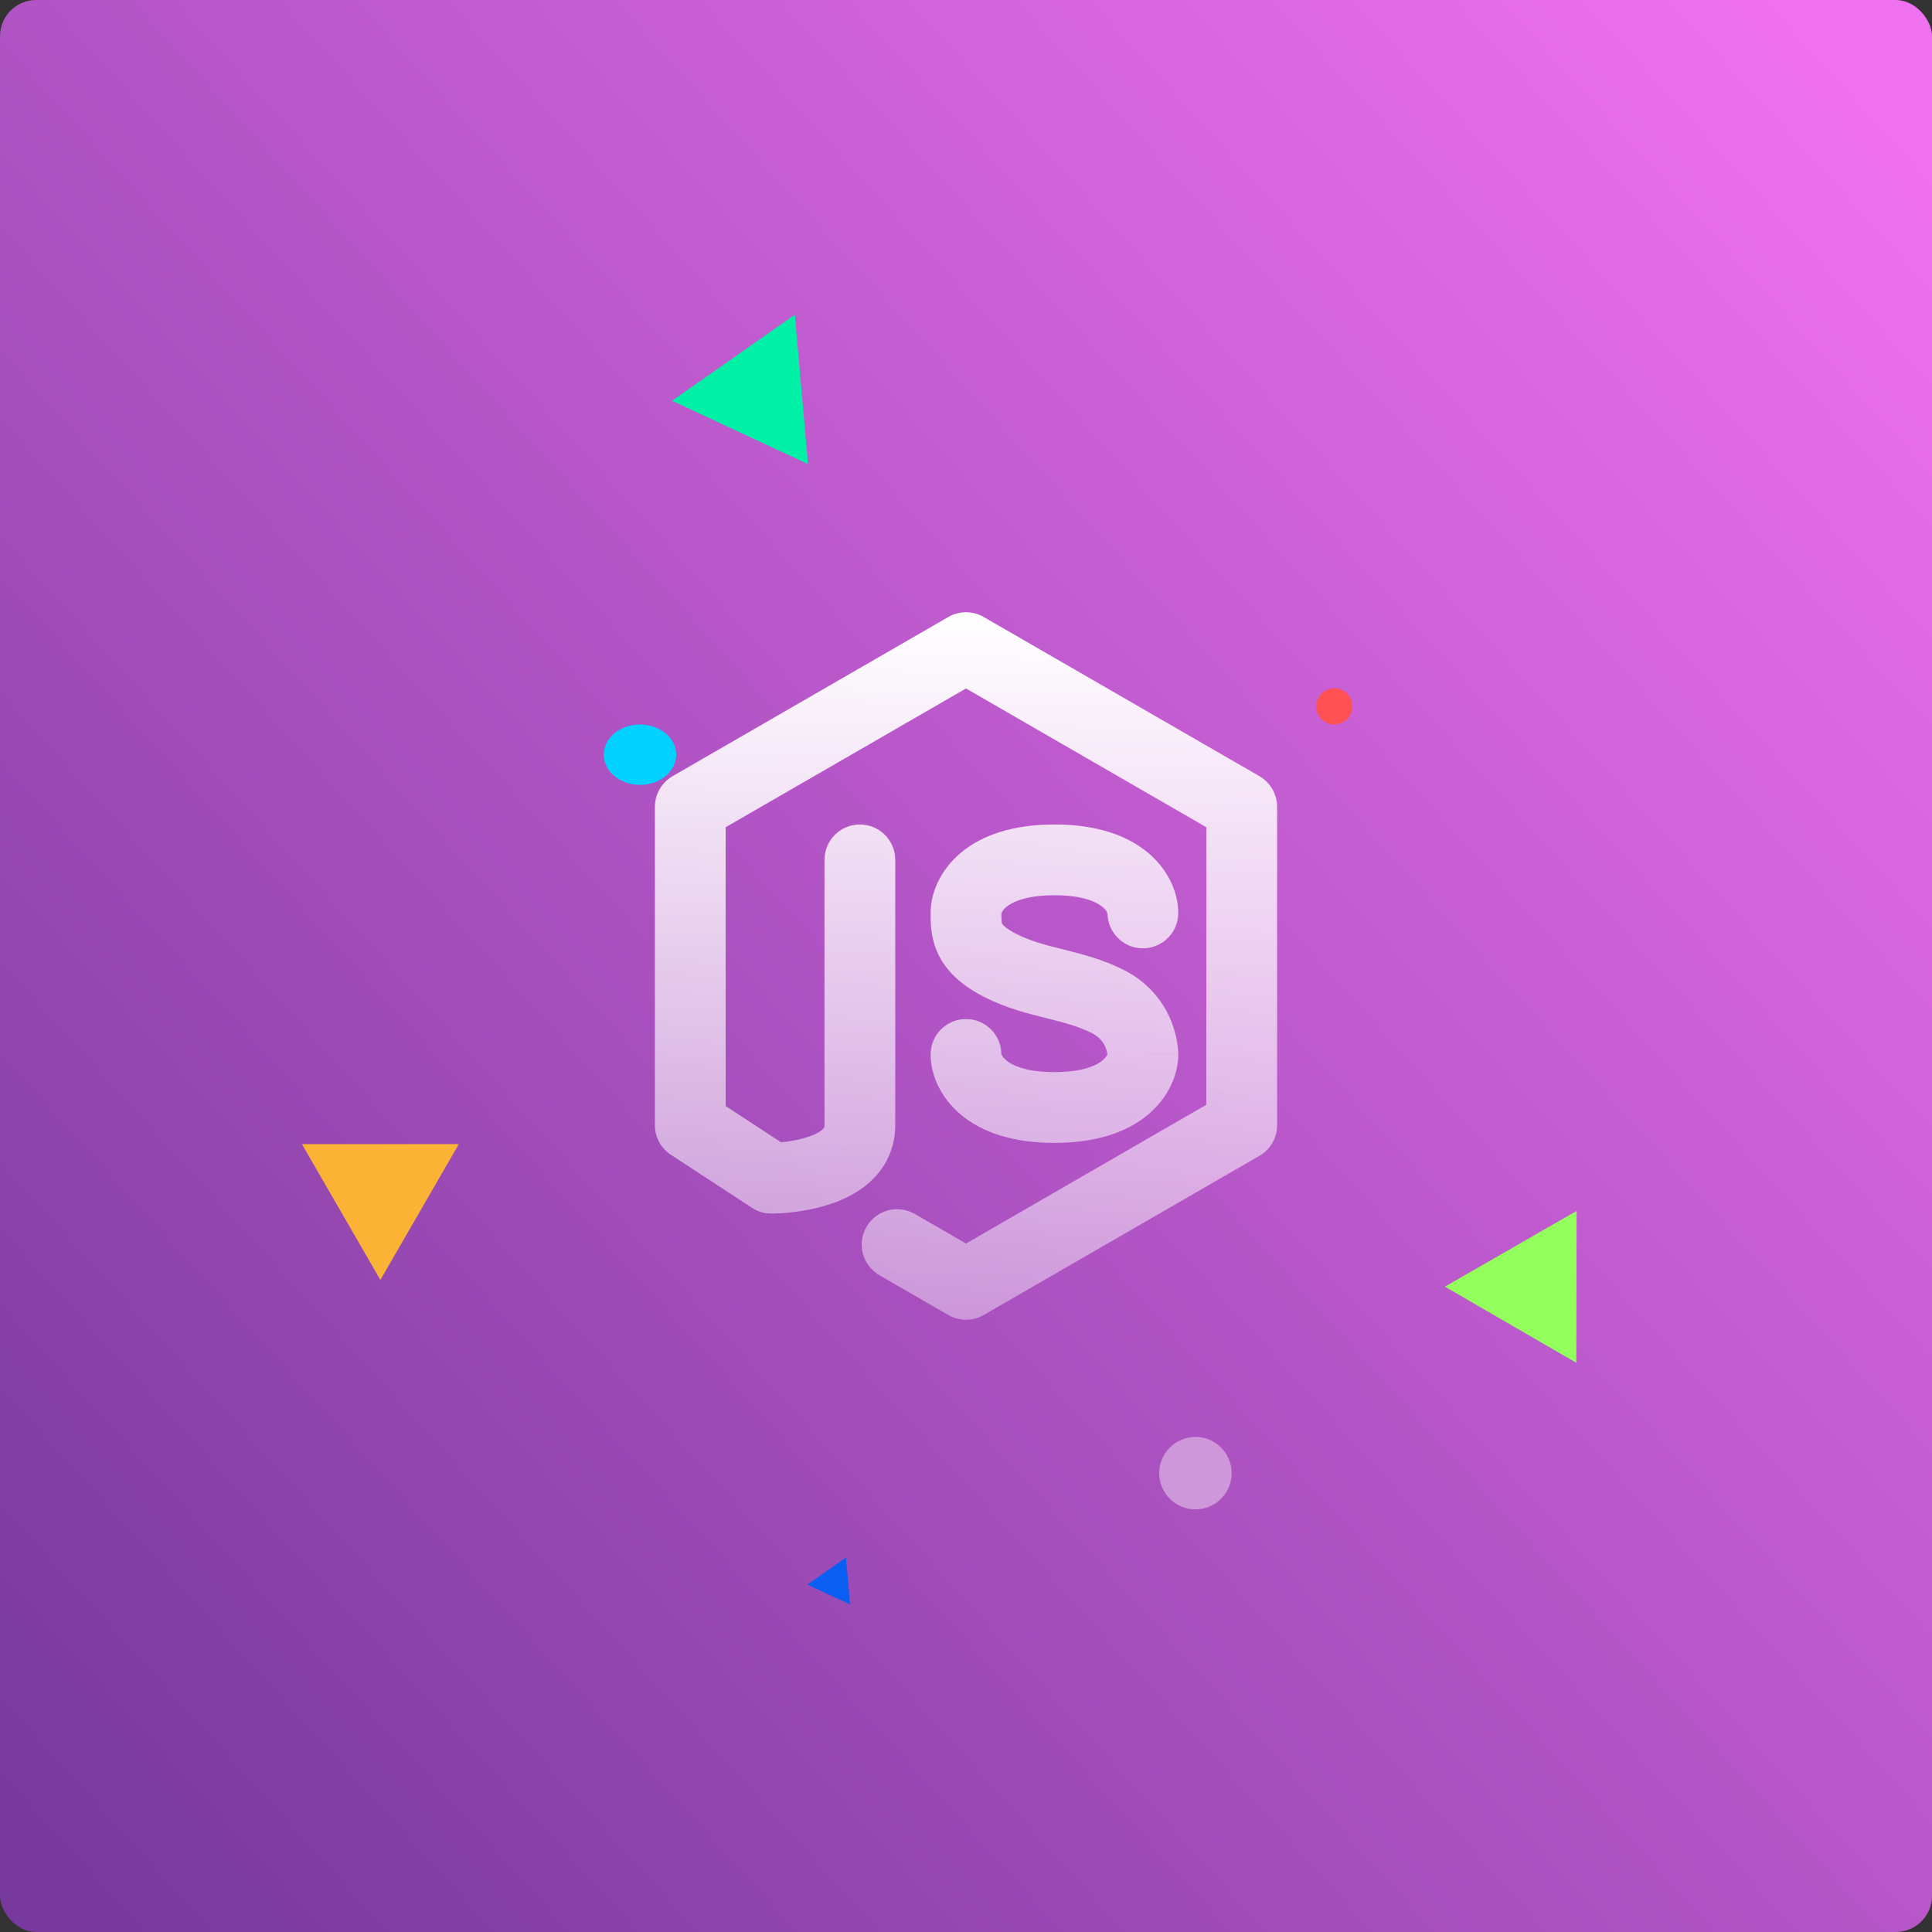 <svg width="160" height="160" viewBox="0 0 160 160" fill="none" xmlns="http://www.w3.org/2000/svg">
<rect x="0" y="0" width="160" height="160" fill="#333333" stroke="none"/>
<rect width="160" height="160" rx="3" fill="url(#paint0_linear_1668_10849)"/>
<path d="M130.547 112.864L119.662 106.555L130.568 100.283L130.547 112.864Z" fill="#93FF5C"/>
<path d="M66.914 38.435L55.652 33.191L65.824 26.06L66.914 38.435Z" fill="#00F0A5"/>
<path d="M70.401 132.879L66.86 131.23L70.058 128.988L70.401 132.879Z" fill="#0B5EF2"/>
<path d="M31.5 106L25.005 94.75L37.995 94.75L31.5 106Z" fill="#FBB336"/>
<circle cx="99" cy="122" r="3" transform="rotate(180 99 122)" fill="white" fill-opacity="0.4"/>
<circle cx="110.5" cy="58.5" r="1.5" transform="rotate(180 110.5 58.5)" fill="#FF5054"/>
<ellipse cx="53" cy="62.5" rx="3" ry="2.5" transform="rotate(180 53 62.5)" fill="#00D1FF"/>
<path fill-rule="evenodd" clip-rule="evenodd" d="M78.535 51.096C79.442 50.572 80.558 50.572 81.465 51.096L104.299 64.279C105.205 64.803 105.764 65.77 105.764 66.816V93.183C105.764 94.23 105.205 95.197 104.299 95.721L81.465 108.904C80.558 109.428 79.441 109.428 78.535 108.904L72.828 105.608C71.427 104.799 70.947 103.007 71.756 101.606C72.565 100.205 74.357 99.725 75.758 100.534L80 102.984L99.904 91.492V68.508L80 57.016L60.096 68.508V91.599L64.685 94.6C64.703 94.598 64.721 94.596 64.74 94.594C65.314 94.537 66.031 94.425 66.707 94.223C67.414 94.01 67.87 93.759 68.107 93.546C68.259 93.409 68.281 93.346 68.281 93.183V71.211C68.281 69.593 69.593 68.281 71.211 68.281C72.829 68.281 74.141 69.593 74.141 71.211V93.183C74.141 95.218 73.247 96.803 72.026 97.902C70.889 98.925 69.515 99.498 68.391 99.835C67.236 100.181 66.121 100.345 65.323 100.425C64.916 100.465 64.574 100.486 64.327 100.496C64.203 100.502 64.102 100.505 64.028 100.506C63.99 100.507 63.96 100.507 63.936 100.507C63.924 100.508 63.914 100.508 63.906 100.508L63.895 100.508L63.891 100.508L63.889 100.508C63.888 100.508 63.887 100.508 63.887 97.578V100.508C63.317 100.508 62.76 100.342 62.283 100.03L55.563 95.636C54.735 95.094 54.236 94.172 54.236 93.183V66.816C54.236 65.77 54.795 64.803 55.701 64.279L78.535 51.096ZM79.589 70.608C81.355 69.137 83.918 68.281 87.324 68.281C90.73 68.281 93.293 69.137 95.059 70.608C96.804 72.063 97.578 73.976 97.578 75.605C97.578 77.224 96.266 78.535 94.648 78.535C93.046 78.535 91.744 77.249 91.719 75.653C91.713 75.642 91.662 75.404 91.308 75.109C90.877 74.75 89.777 74.141 87.324 74.141C84.871 74.141 83.772 74.75 83.34 75.109C82.994 75.398 82.937 75.632 82.93 75.652C82.931 76.386 82.97 76.46 82.985 76.489C82.986 76.49 82.986 76.492 82.987 76.493L82.987 76.493C82.988 76.495 83.023 76.57 83.182 76.712C83.356 76.866 83.675 77.097 84.24 77.38C85.375 77.947 86.535 78.248 88.035 78.623L88.13 78.647C89.544 79 91.274 79.432 93.029 80.309C95.261 81.425 96.427 83.149 97.002 84.588C97.284 85.292 97.426 85.927 97.498 86.398C97.535 86.636 97.555 86.838 97.565 86.994C97.571 87.072 97.574 87.14 97.576 87.195C97.577 87.223 97.577 87.247 97.578 87.269C97.578 87.28 97.578 87.29 97.578 87.299L97.578 87.312L97.578 87.318L97.578 87.321C97.578 87.323 97.578 87.324 94.648 87.324H97.578C97.578 88.953 96.804 90.867 95.059 92.321C93.293 93.793 90.73 94.648 87.324 94.648C83.918 94.648 81.355 93.793 79.589 92.321C77.844 90.867 77.07 88.953 77.07 87.324C77.07 85.706 78.382 84.394 80 84.394C81.602 84.394 82.904 85.681 82.929 87.277C82.935 87.287 82.986 87.525 83.34 87.82C83.772 88.18 84.871 88.789 87.324 88.789C89.777 88.789 90.877 88.18 91.308 87.82C91.596 87.58 91.684 87.378 91.709 87.305C91.709 87.3 91.708 87.295 91.707 87.289C91.688 87.165 91.647 86.976 91.562 86.764C91.405 86.372 91.106 85.899 90.409 85.55C89.273 84.982 88.113 84.682 86.614 84.307L86.518 84.283C85.105 83.93 83.374 83.498 81.62 82.62C79.823 81.722 78.494 80.609 77.746 79.113C77.064 77.749 77.068 76.407 77.07 75.711C77.07 75.674 77.07 75.639 77.07 75.605C77.07 73.976 77.844 72.063 79.589 70.608Z" fill="url(#paint1_linear_1668_10849)"/>
<defs>
<linearGradient id="paint0_linear_1668_10849" x1="4" y1="154" x2="160" y2="12.5" gradientUnits="userSpaceOnUse">
<stop stop-color="#77399D"/>
<stop offset="1" stop-color="#F071F0"/>
</linearGradient>
<linearGradient id="paint1_linear_1668_10849" x1="80" y1="50.703" x2="80" y2="109.297" gradientUnits="userSpaceOnUse">
<stop stop-color="white"/>
<stop offset="1" stop-color="white" stop-opacity="0.4"/>
</linearGradient>
</defs>
</svg>

